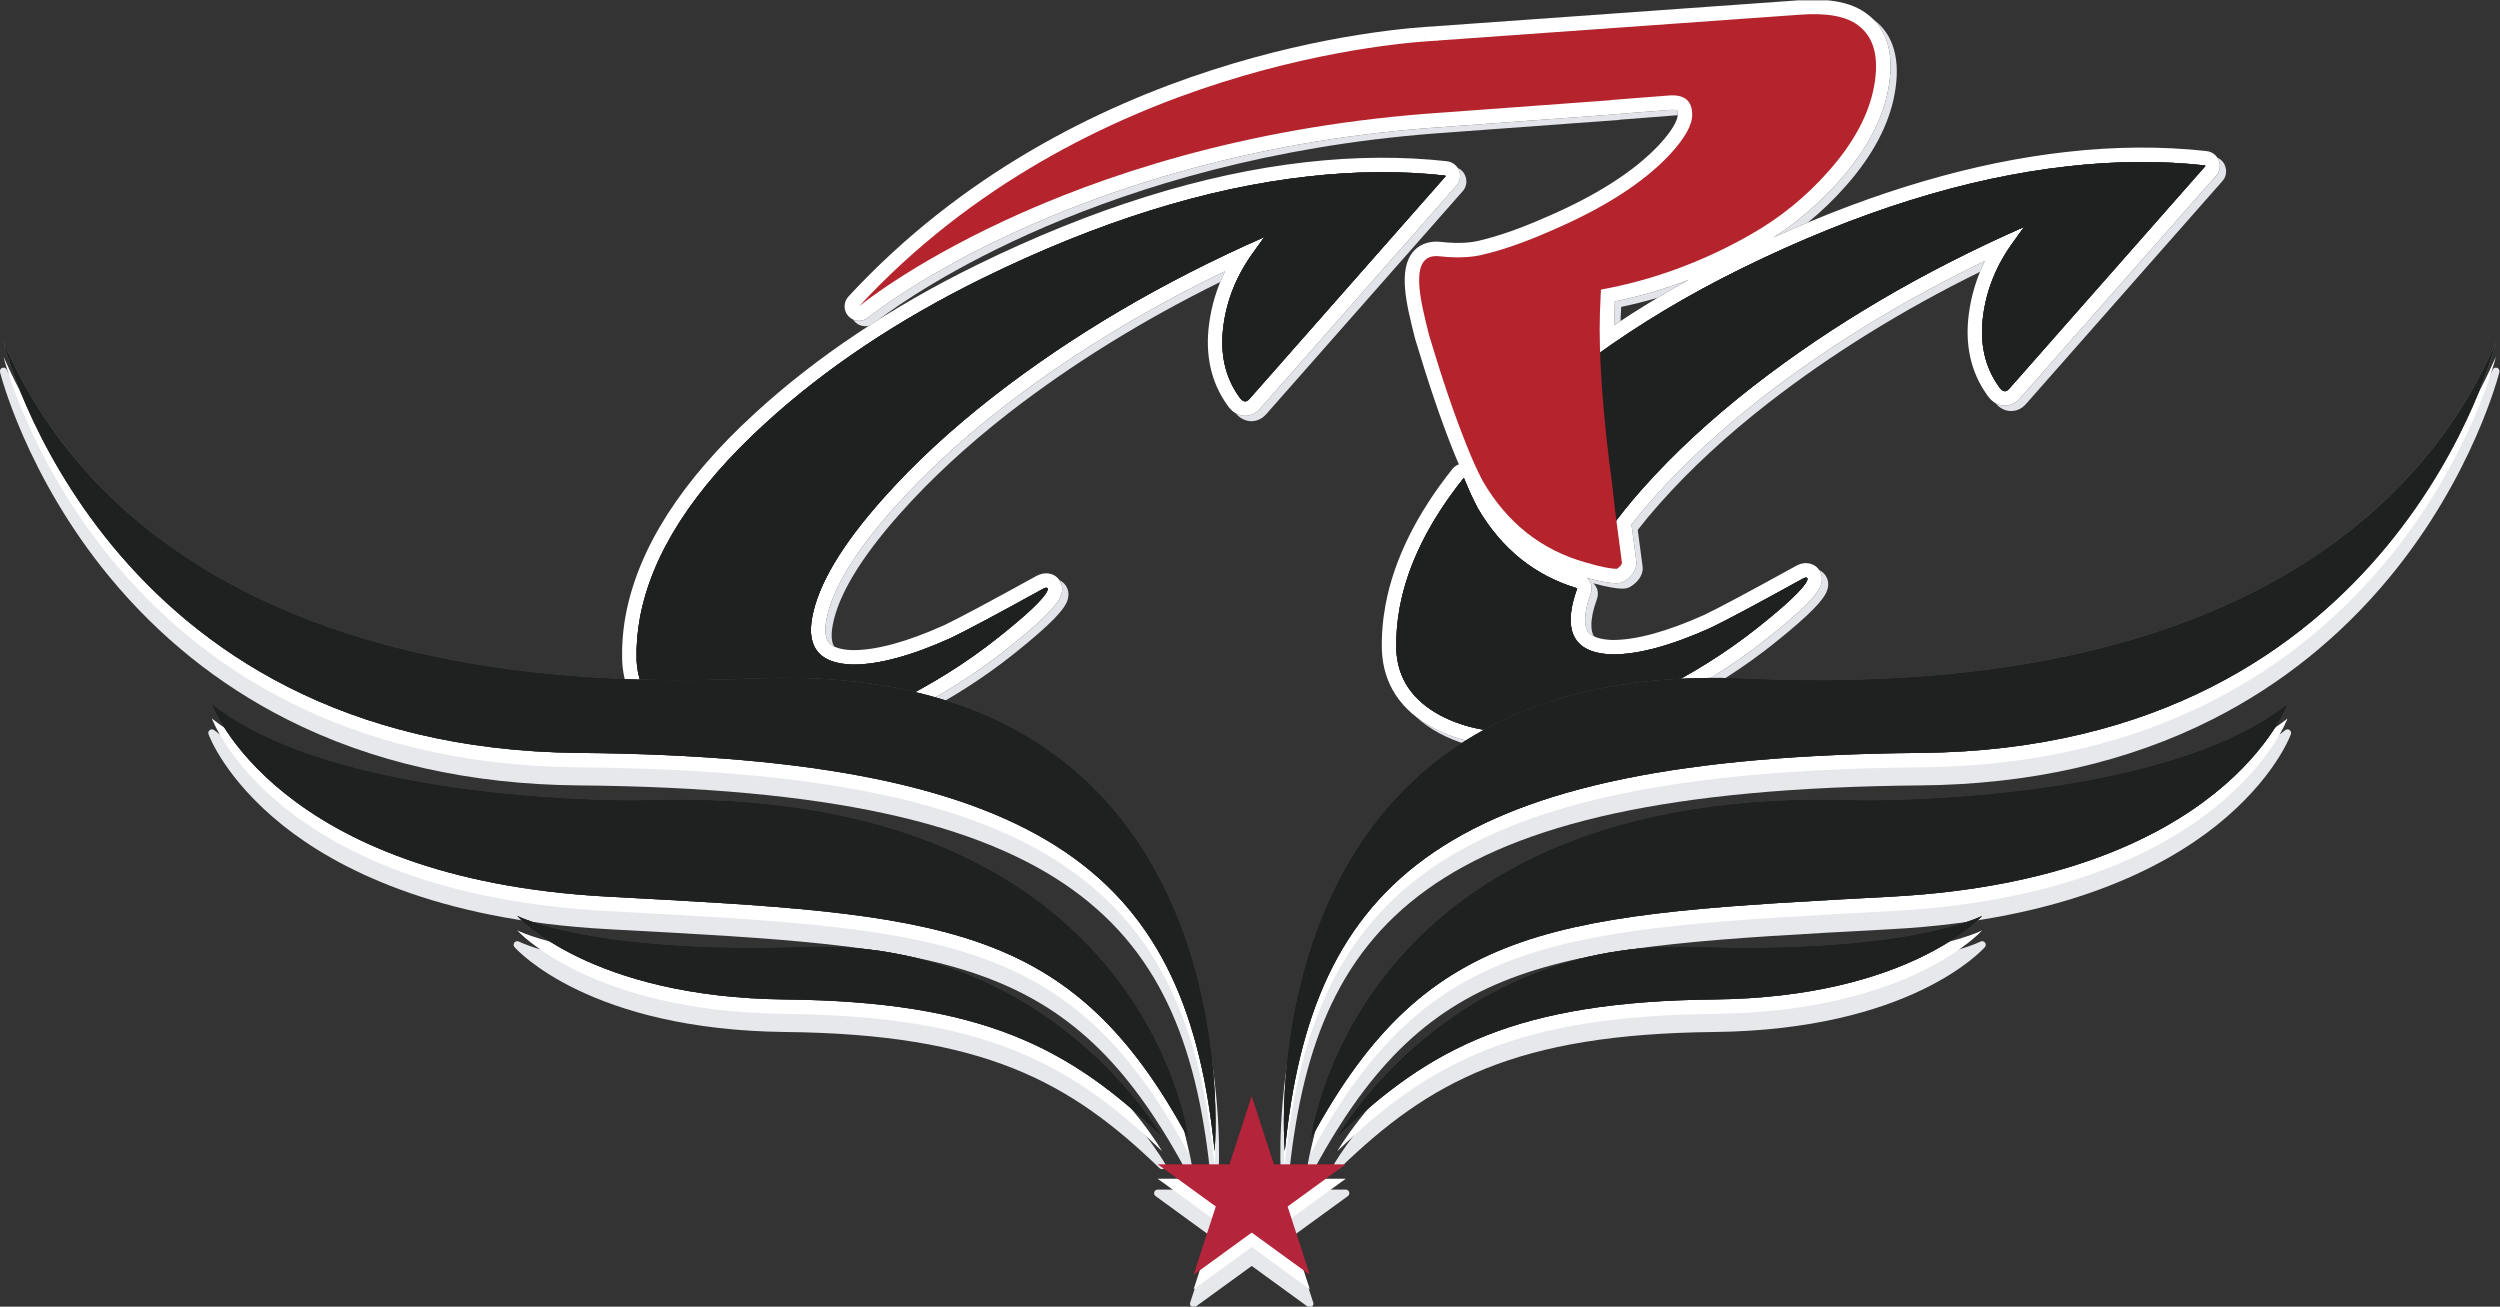 <?xml version="1.0" encoding="UTF-8" standalone="no"?>
<!-- Created with Inkscape (http://www.inkscape.org/) -->

<svg
   xmlns:dc="http://purl.org/dc/elements/1.1/"
   xmlns:cc="http://creativecommons.org/ns#"
   xmlns:rdf="http://www.w3.org/1999/02/22-rdf-syntax-ns#"
   xmlns:svg="http://www.w3.org/2000/svg"
   xmlns="http://www.w3.org/2000/svg"
   xmlns:sodipodi="http://sodipodi.sourceforge.net/DTD/sodipodi-0.dtd"
   xmlns:inkscape="http://www.inkscape.org/namespaces/inkscape"
   version="1.1"
   id="svg2"
   xml:space="preserve"
   width="461.107"
   height="241"
   viewBox="0 0 461.107 241"
   sodipodi:docname="crc-logo.svg"
   inkscape:version="0.92.5 (2060ec1f9f, 2020-04-08)"><rect x="0" y="0" width="461.107" height="241" fill="#333333" stroke="none"/><defs
     id="defs6"><clipPath
       clipPathUnits="userSpaceOnUse"
       id="clipPath24"><path
         d="m 1992.87,818.129 c -38.79,20.973 -59.04,51.121 -60.84,90.543 -0.45,19.707 1.08,39.238 4.68,58.68 11.07,59.488 40.77,119.248 88.74,179.368 6.75,-16.47 13.23,-30.51 19.26,-41.94 32.94,-56.34 78.84,-93.24 137.61,-110.882 -3.15,-8.91 -5.76,-17.546 -7.29,-25.738 -7.92,-42.57 10.62,-64.441 55.8,-65.699 35.55,-0.27 80.82,11.879 135.72,36.539 22.23,10.621 64.8,33.391 127.89,68.22 2.34,1.35 4.23,1.8 5.49,1.35 1.35,-0.54 1.35,-2.07 0.18,-4.59 -5.58,-11.25 -28.08,-32.582 -67.5,-63.902 -44.46,-35.367 -93.96,-66.328 -148.59,-92.879 -18.75,-9.199 -36.75,-17.176 -54.02,-23.949 -36.55,-6.398 -71.1,-15.426 -103.57,-27.039 -1.81,-0.18 -3.61,-0.352 -5.4,-0.492 -8.49,-0.66 -16.78,-0.989 -24.86,-0.989 -39.29,0 -73.74,7.801 -103.3,23.399 m 231.21,279.001 c -11.7,87.3 -17.64,159.75 -17.64,217.53 61.29,44.64 129.33,85.41 204.39,122.31 159.48,78.21 309.69,125.19 450.54,140.85 65.79,7.47 128.88,7.92 189.27,1.26 l 0.9,-0.81 -271.8,-308.52 c -4.5,-5.13 -9.18,-3.96 -14.04,3.42 -19.44,27.27 -26.73,59.85 -21.69,98.01 4.86,36.81 18.9,71.1 42.39,102.87 1.89,2.52 6.57,9.18 14.22,19.89 -140.13,-61.65 -265.05,-135.09 -374.58,-220.14 -58.86,-45.81 -109.98,-93.15 -153.36,-141.93 -17.82,-20.07 -33.03,-39.15 -46.08,-57.42 -0.99,8.55 -1.8,16.11 -2.52,22.68"
         id="path22"
         inkscape:connector-curvature="0" /></clipPath><linearGradient
       x1="0"
       y1="0"
       x2="0.697"
       y2="0"
       gradientUnits="userSpaceOnUse"
       gradientTransform="matrix(-9.05e-5,2069.43,1159.96,5.07e-5,1911.58,-81.32)"
       id="linearGradient34"><stop
         style="stop-opacity:1;stop-color:#656d71"
         offset="0"
         id="stop28" /><stop
         style="stop-opacity:1;stop-color:#1f2220"
         offset="0.695"
         id="stop30" /><stop
         style="stop-opacity:1;stop-color:#1f2220"
         offset="1"
         id="stop32" /></linearGradient><linearGradient
       x1="0.697"
       y1="0"
       x2="1"
       y2="0"
       gradientUnits="userSpaceOnUse"
       gradientTransform="matrix(-9.05e-5,2069.43,1159.96,5.07e-5,1911.58,-81.32)"
       id="linearGradient42"><stop
         style="stop-opacity:1;stop-color:#1f2120"
         offset="0"
         id="stop38" /><stop
         style="stop-opacity:1;stop-color:#1f2120"
         offset="1"
         id="stop40" /></linearGradient><clipPath
       clipPathUnits="userSpaceOnUse"
       id="clipPath52"><path
         d="m 1040.94,833.969 c -46.53,-2.035 -91.776,-2.66 -135.62,-1.887 -15.273,17.305 -23.433,38.125 -24.492,62.457 -0.539,19.801 1.082,39.332 4.684,58.77 16.558,88.741 74.16,178.201 172.978,268.471 83.61,76.5 183.96,143.55 301.14,201.15 159.48,78.21 309.69,125.19 450.54,140.85 65.79,7.47 128.88,7.92 189.27,1.26 l 0.9,-0.81 -271.8,-308.52 c -4.5,-5.13 -9.18,-3.96 -14.13,3.42 -19.44,27.27 -26.64,59.85 -21.6,97.92 4.77,36.9 18.9,71.19 42.3,102.96 1.89,2.52 6.66,9.18 14.22,19.89 -140.13,-61.65 -264.96,-135.09 -374.49,-220.14 -58.86,-45.81 -109.98,-93.15 -153.36,-142.02 -56.61,-63.54 -89.19,-118.17 -97.65,-163.709 -8.01,-42.48 10.62,-64.351 55.8,-65.609 35.55,-0.274 80.82,11.879 135.63,36.539 22.23,10.711 64.89,33.391 127.98,68.219 2.34,1.351 4.14,1.8 5.49,1.351 1.35,-0.543 1.35,-2.07 0.18,-4.5 -5.58,-11.34 -28.17,-32.672 -67.59,-63.992 -44.37,-35.367 -93.96,-66.328 -148.59,-92.879 -5.57,-2.746 -11.07,-5.375 -16.51,-7.902 -54.16,8.531 -112.6,11.453 -175.28,8.711"
         id="path50"
         inkscape:connector-curvature="0" /></clipPath><linearGradient
       x1="0"
       y1="0"
       x2="0.697"
       y2="0"
       gradientUnits="userSpaceOnUse"
       gradientTransform="matrix(-9e-5,2058.36,1160.05,5.07e-5,860.29,-76.79)"
       id="linearGradient62"><stop
         style="stop-opacity:1;stop-color:#656d71"
         offset="0"
         id="stop56" /><stop
         style="stop-opacity:1;stop-color:#1f2220"
         offset="0.695"
         id="stop58" /><stop
         style="stop-opacity:1;stop-color:#1f2220"
         offset="1"
         id="stop60" /></linearGradient><linearGradient
       x1="0.697"
       y1="0"
       x2="1"
       y2="0"
       gradientUnits="userSpaceOnUse"
       gradientTransform="matrix(-9e-5,2058.36,1160.05,5.07e-5,860.29,-76.79)"
       id="linearGradient70"><stop
         style="stop-opacity:1;stop-color:#1f2120"
         offset="0"
         id="stop66" /><stop
         style="stop-opacity:1;stop-color:#1f2120"
         offset="1"
         id="stop68" /></linearGradient><clipPath
       clipPathUnits="userSpaceOnUse"
       id="clipPath88"><path
         d="m 2230,823.25 c -38.11,-14.941 -72.61,-23.969 -103.57,-27.039 32.47,11.613 67.02,20.641 103.57,27.039"
         id="path86"
         inkscape:connector-curvature="0" /></clipPath><linearGradient
       x1="0"
       y1="0"
       x2="0.697"
       y2="0"
       gradientUnits="userSpaceOnUse"
       gradientTransform="matrix(-9.05e-5,2069.43,143.567,6.3e-6,2106.43,-81.32)"
       id="linearGradient98"><stop
         style="stop-opacity:1;stop-color:#9ea4ab"
         offset="0"
         id="stop92" /><stop
         style="stop-opacity:1;stop-color:#7f868c"
         offset="0.695"
         id="stop94" /><stop
         style="stop-opacity:1;stop-color:#7f868c"
         offset="1"
         id="stop96" /></linearGradient><linearGradient
       x1="0.697"
       y1="0"
       x2="1"
       y2="0"
       gradientUnits="userSpaceOnUse"
       gradientTransform="matrix(-9.05e-5,2069.43,143.567,6.3e-6,2106.43,-81.32)"
       id="linearGradient106"><stop
         style="stop-opacity:1;stop-color:#7f868c"
         offset="0"
         id="stop102" /><stop
         style="stop-opacity:1;stop-color:#7f868c"
         offset="1"
         id="stop104" /></linearGradient><clipPath
       clipPathUnits="userSpaceOnUse"
       id="clipPath124"><path
         d="m 941.672,804.09 c -14.824,7.996 -26.938,17.328 -36.352,27.992 43.844,-0.773 89.09,-0.148 135.62,1.887 62.68,2.742 121.12,-0.18 175.28,-8.711 -55.56,-25.817 -104.34,-40.297 -146.39,-43.578 -8.41,-0.641 -16.62,-0.961 -24.63,-0.961 -39.39,0 -73.915,7.742 -103.528,23.371"
         id="path122"
         inkscape:connector-curvature="0" /></clipPath><linearGradient
       x1="0"
       y1="0"
       x2="0.697"
       y2="0"
       gradientUnits="userSpaceOnUse"
       gradientTransform="matrix(-9e-5,2058.36,350.899,1.53e-5,885.321,-76.79)"
       id="linearGradient134"><stop
         style="stop-opacity:1;stop-color:#9ea4ab"
         offset="0"
         id="stop128" /><stop
         style="stop-opacity:1;stop-color:#7f868c"
         offset="0.695"
         id="stop130" /><stop
         style="stop-opacity:1;stop-color:#7f868c"
         offset="1"
         id="stop132" /></linearGradient><linearGradient
       x1="0.697"
       y1="0"
       x2="1"
       y2="0"
       gradientUnits="userSpaceOnUse"
       gradientTransform="matrix(-9e-5,2058.36,350.899,1.53e-5,885.321,-76.79)"
       id="linearGradient142"><stop
         style="stop-opacity:1;stop-color:#7f868c"
         offset="0"
         id="stop138" /><stop
         style="stop-opacity:1;stop-color:#7f868c"
         offset="1"
         id="stop140" /></linearGradient><clipPath
       clipPathUnits="userSpaceOnUse"
       id="clipPath168"><path
         d="m 1777.72,215.211 c 0,0 -59.57,684.242 639.46,653.742 806.96,-35.215 990.62,363.987 1036.29,465.337 0,0 -137.03,-562.411 -796.48,-568.11 -659.46,-5.711 -842.16,-176.989 -879.27,-550.969"
         id="path166"
         inkscape:connector-curvature="0" /></clipPath><linearGradient
       x1="0"
       y1="0"
       x2="0.697"
       y2="0"
       gradientUnits="userSpaceOnUse"
       gradientTransform="matrix(-9.999,-1200.04,-1784.86,14.872,3483.21,1364.17)"
       id="linearGradient178"><stop
         style="stop-opacity:1;stop-color:#656d71"
         offset="0"
         id="stop172" /><stop
         style="stop-opacity:1;stop-color:#1f2220"
         offset="0.695"
         id="stop174" /><stop
         style="stop-opacity:1;stop-color:#1f2220"
         offset="1"
         id="stop176" /></linearGradient><linearGradient
       x1="0.697"
       y1="0"
       x2="1"
       y2="0"
       gradientUnits="userSpaceOnUse"
       gradientTransform="matrix(-9.999,-1200.04,-1784.86,14.872,3483.21,1364.17)"
       id="linearGradient186"><stop
         style="stop-opacity:1;stop-color:#1f2120"
         offset="0"
         id="stop182" /><stop
         style="stop-opacity:1;stop-color:#1f2120"
         offset="1"
         id="stop184" /></linearGradient><clipPath
       clipPathUnits="userSpaceOnUse"
       id="clipPath196"><path
         d="m 1813.88,232.332 c 0,0 59,494.828 763.18,468.188 0,0 412.98,-5.711 588.07,133.218 0,0 -87.55,-241.699 -548.11,-266.449 -460.56,-24.738 -639.47,-32.34 -803.14,-334.957"
         id="path194"
         inkscape:connector-curvature="0" /></clipPath><linearGradient
       x1="0"
       y1="0"
       x2="0.697"
       y2="0"
       gradientUnits="userSpaceOnUse"
       gradientTransform="matrix(-9.999,-1200.01,-1396.5,11.636,3194.75,1366.57)"
       id="linearGradient206"><stop
         style="stop-opacity:1;stop-color:#656d71"
         offset="0"
         id="stop200" /><stop
         style="stop-opacity:1;stop-color:#1f2220"
         offset="0.695"
         id="stop202" /><stop
         style="stop-opacity:1;stop-color:#1f2220"
         offset="1"
         id="stop204" /></linearGradient><linearGradient
       x1="0.697"
       y1="0"
       x2="1"
       y2="0"
       gradientUnits="userSpaceOnUse"
       gradientTransform="matrix(-9.999,-1200.01,-1396.5,11.636,3194.75,1366.57)"
       id="linearGradient214"><stop
         style="stop-opacity:1;stop-color:#1f2120"
         offset="0"
         id="stop210" /><stop
         style="stop-opacity:1;stop-color:#1f2120"
         offset="1"
         id="stop212" /></linearGradient><clipPath
       clipPathUnits="userSpaceOnUse"
       id="clipPath224"><path
         d="m 1850.51,235.199 c 0,0 155.59,274.051 493.88,262.633 296.89,-10.031 398.24,42.816 398.24,42.816 0,0 -99.92,-112.769 -371.12,-115.617 -271.2,-2.851 -392.53,-65.66 -521,-189.832"
         id="path222"
         inkscape:connector-curvature="0" /></clipPath><linearGradient
       x1="0"
       y1="0"
       x2="0.697"
       y2="0"
       gradientUnits="userSpaceOnUse"
       gradientTransform="matrix(-9.999,-1200.01,-934.933,7.79,2772.25,1370.1)"
       id="linearGradient234"><stop
         style="stop-opacity:1;stop-color:#656d71"
         offset="0"
         id="stop228" /><stop
         style="stop-opacity:1;stop-color:#1f2220"
         offset="0.695"
         id="stop230" /><stop
         style="stop-opacity:1;stop-color:#1f2220"
         offset="1"
         id="stop232" /></linearGradient><linearGradient
       x1="0.697"
       y1="0"
       x2="1"
       y2="0"
       gradientUnits="userSpaceOnUse"
       gradientTransform="matrix(-9.999,-1200.01,-934.933,7.79,2772.25,1370.1)"
       id="linearGradient242"><stop
         style="stop-opacity:1;stop-color:#1f2120"
         offset="0"
         id="stop238" /><stop
         style="stop-opacity:1;stop-color:#1f2120"
         offset="1"
         id="stop240" /></linearGradient><clipPath
       clipPathUnits="userSpaceOnUse"
       id="clipPath252"><path
         d="m 1680.61,215.211 c 0,0 59.57,684.242 -639.46,653.742 C 234.195,833.738 50.531,1232.94 4.859,1334.29 c 0,0 137.032,-562.411 796.485,-568.11 C 1460.8,760.469 1643.5,589.191 1680.61,215.211"
         id="path250"
         inkscape:connector-curvature="0" /></clipPath><linearGradient
       x1="0"
       y1="0"
       x2="0.697"
       y2="0"
       gradientUnits="userSpaceOnUse"
       gradientTransform="matrix(-9.999,-1199.96,-1784.86,14.872,1770.04,1378.48)"
       id="linearGradient262"><stop
         style="stop-opacity:1;stop-color:#656d71"
         offset="0"
         id="stop256" /><stop
         style="stop-opacity:1;stop-color:#1f2220"
         offset="0.695"
         id="stop258" /><stop
         style="stop-opacity:1;stop-color:#1f2220"
         offset="1"
         id="stop260" /></linearGradient><linearGradient
       x1="0.697"
       y1="0"
       x2="1"
       y2="0"
       gradientUnits="userSpaceOnUse"
       gradientTransform="matrix(-9.999,-1199.96,-1784.86,14.872,1770.04,1378.48)"
       id="linearGradient270"><stop
         style="stop-opacity:1;stop-color:#1f2120"
         offset="0"
         id="stop266" /><stop
         style="stop-opacity:1;stop-color:#1f2120"
         offset="1"
         id="stop268" /></linearGradient><clipPath
       clipPathUnits="userSpaceOnUse"
       id="clipPath280"><path
         d="m 1644.45,232.332 c 0,0 -59,494.828 -763.177,468.188 0,0 -412.988,-5.711 -588.074,133.218 0,0 87.547,-241.699 548.114,-266.449 460.557,-24.738 639.467,-32.34 803.137,-334.957"
         id="path278"
         inkscape:connector-curvature="0" /></clipPath><linearGradient
       x1="0"
       y1="0"
       x2="0.697"
       y2="0"
       gradientUnits="userSpaceOnUse"
       gradientTransform="matrix(-9.999,-1199.98,-1396.5,11.636,1674.17,1379.27)"
       id="linearGradient290"><stop
         style="stop-opacity:1;stop-color:#656d71"
         offset="0"
         id="stop284" /><stop
         style="stop-opacity:1;stop-color:#1f2220"
         offset="0.695"
         id="stop286" /><stop
         style="stop-opacity:1;stop-color:#1f2220"
         offset="1"
         id="stop288" /></linearGradient><linearGradient
       x1="0.697"
       y1="0"
       x2="1"
       y2="0"
       gradientUnits="userSpaceOnUse"
       gradientTransform="matrix(-9.999,-1199.98,-1396.5,11.636,1674.17,1379.27)"
       id="linearGradient298"><stop
         style="stop-opacity:1;stop-color:#1f2120"
         offset="0"
         id="stop294" /><stop
         style="stop-opacity:1;stop-color:#1f2120"
         offset="1"
         id="stop296" /></linearGradient><clipPath
       clipPathUnits="userSpaceOnUse"
       id="clipPath308"><path
         d="m 1607.82,235.199 c 0,0 -155.59,274.051 -493.88,262.633 -296.893,-10.031 -398.241,42.816 -398.241,42.816 0,0 99.922,-112.769 371.121,-115.617 271.2,-2.851 392.53,-65.66 521,-189.832"
         id="path306"
         inkscape:connector-curvature="0" /></clipPath><linearGradient
       x1="0"
       y1="0"
       x2="0.697"
       y2="0"
       gradientUnits="userSpaceOnUse"
       gradientTransform="matrix(-9.999,-1200.02,-934.933,7.79,1637.52,1379.58)"
       id="linearGradient318"><stop
         style="stop-opacity:1;stop-color:#656d71"
         offset="0"
         id="stop312" /><stop
         style="stop-opacity:1;stop-color:#1f2220"
         offset="0.695"
         id="stop314" /><stop
         style="stop-opacity:1;stop-color:#1f2220"
         offset="1"
         id="stop316" /></linearGradient><linearGradient
       x1="0.697"
       y1="0"
       x2="1"
       y2="0"
       gradientUnits="userSpaceOnUse"
       gradientTransform="matrix(-9.999,-1200.02,-934.933,7.79,1637.52,1379.58)"
       id="linearGradient326"><stop
         style="stop-opacity:1;stop-color:#1f2120"
         offset="0"
         id="stop322" /><stop
         style="stop-opacity:1;stop-color:#1f2120"
         offset="1"
         id="stop324" /></linearGradient></defs><sodipodi:namedview
     pagecolor="#ffffff"
     bordercolor="#666666"
     borderopacity="1"
     objecttolerance="10"
     gridtolerance="10"
     guidetolerance="10"
     inkscape:pageopacity="0"
     inkscape:pageshadow="2"
     inkscape:window-width="1208"
     inkscape:window-height="705"
     id="namedview4"
     showgrid="false"
     inkscape:zoom="0.97925311"
     inkscape:cx="230.55333"
     inkscape:cy="120.5"
     inkscape:window-x="871"
     inkscape:window-y="507"
     inkscape:window-maximized="0"
     inkscape:current-layer="g10" /><g
     id="g10"
     inkscape:groupmode="layer"
     inkscape:label="ink_ext_XXXXXX"
     transform="matrix(1.333,0,0,-1.333,0,241)"><g
       id="g12"
       transform="scale(0.1)"><path
         d="m 1992.06,793.109 c -12.77,6.879 -23.85,14.696 -33.21,23.422 7.34,-5.804 15.53,-11.152 24.57,-16.043 27.34,-14.367 58.44,-22.726 92.95,-25.039 -3.73,-1.758 -7.4,-3.57 -11.06,-5.418 -26.71,3.77 -51.19,11.457 -73.25,23.078 m -742.5,26.082 c 52.54,26.153 101.1,56.754 144.27,91.188 55.53,44.191 68.22,61.019 72.99,70.742 4.23,8.82 3.06,15.66 1.44,19.799 -0.6,1.5 -1.35,2.9 -2.23,4.2 5.03,-2.35 8.85,-6.456 10.87,-11.581 1.62,-4.23 2.79,-10.98 -1.35,-19.891 -4.86,-9.718 -17.55,-26.546 -73.08,-70.738 -41.07,-32.676 -86.94,-62.031 -136.53,-87.336 -5.41,1.27 -10.87,2.477 -16.38,3.617 m 1195.47,105.231 c 55.53,44.098 68.22,60.93 72.99,70.648 4.23,8.91 3.06,15.75 1.44,19.89 -0.57,1.47 -1.3,2.86 -2.15,4.14 4.9,-2.32 8.82,-6.42 10.79,-11.43 1.71,-4.23 2.88,-11.068 -1.35,-19.979 -4.86,-9.722 -17.55,-26.55 -72.99,-70.742 -38.92,-30.906 -82.08,-58.84 -128.6,-83.183 -9.06,-0.465 -18.01,-1.067 -26.86,-1.801 53.51,26.433 102.86,57.551 146.73,92.457 M 1146.78,919.02 c -6.12,7.652 -5.22,21.242 -3.33,31.41 7.83,41.672 39.06,93.51 92.97,153.99 42.39,47.79 93.06,94.68 150.75,139.59 91.17,70.83 194.67,134.1 308.07,188.82 -2.45,-4.95 -4.71,-9.95 -6.79,-15 -107.28,-52.9 -205.54,-113.69 -292.64,-181.29 -57.69,-44.91 -108.45,-91.89 -150.75,-139.5 -53.82,-60.57 -85.14,-112.411 -92.88,-154.079 -1.75,-9.332 -2.72,-21.742 1.99,-29.531 -2.95,1.441 -5.51,3.273 -7.39,5.59 m 1051.2,14.128 c -6.12,7.563 -5.13,21.243 -3.33,31.321 1.26,6.301 3.33,13.769 6.48,22.769 1.89,5.133 1.53,10.801 -0.99,15.662 -1.08,2.07 -2.52,3.87 -4.14,5.4 18.27,-5.04 31.68,-7.47 41.49,-7.38 3.96,0 7.83,1.26 11.07,3.42 8.82,6.03 13.86,12.87 15.39,20.88 0.36,2.07 0.45,4.32 0.18,6.39 -2.61,18.72 -4.86,35.55 -6.75,50.58 9.36,12.06 19.44,24.21 30.24,36.36 42.39,47.7 93.06,94.59 150.75,139.5 91.17,70.83 194.67,134.1 308.07,188.82 -2.43,-4.96 -4.68,-9.96 -6.75,-15.01 -107.43,-52.9 -205.58,-113.68 -292.59,-181.28 -57.78,-44.91 -108.45,-91.89 -150.75,-139.5 -10.8,-12.15 -20.88,-24.3 -30.24,-36.36 1.89,-15.21 4.14,-32.04 6.66,-50.49 0.36,-2.16 0.27,-4.23 -0.09,-6.39 -1.53,-8.01 -6.57,-14.85 -15.39,-20.879 -3.33,-2.25 -7.11,-3.422 -11.07,-3.512 -9.81,-0.09 -23.22,2.34 -41.58,7.471 1.71,-1.619 3.15,-3.42 4.14,-5.49 2.52,-4.86 2.88,-10.532 1.08,-15.66 -3.15,-9 -5.31,-16.469 -6.48,-22.77 -1.75,-9.316 -2.72,-21.707 2.05,-29.5 -2.98,1.453 -5.56,3.301 -7.45,5.648 m -468,292.052 c -7.79,0.53 -14.67,4.31 -20.26,11 3.58,-2.08 7.47,-3.29 11.62,-3.53 4.86,-0.36 14.13,0.54 22.32,9.99 L 2015.28,1551 c 2.43,2.7 4.05,6.12 4.68,9.72 0.89,5.05 -0.24,10.58 -2.99,14.95 2.46,-1.13 4.71,-2.74 6.59,-4.78 4.14,-4.5 6.12,-11.25 5.22,-17.28 -0.63,-3.78 -2.25,-7.29 -4.77,-10.08 L 1752.3,1235.19 c -7.42,-8.56 -15.8,-10.03 -20.86,-10.03 -0.52,0 -1.01,0.02 -1.46,0.04 m 1051.2,14.04 c -7.84,0.53 -14.65,4.35 -20.16,10.96 3.52,-2.02 7.35,-3.21 11.43,-3.49 4.86,-0.36 14.13,0.54 22.41,9.99 l 271.71,308.34 c 2.34,2.61 3.96,5.94 4.59,9.45 0.98,5.14 -0.13,10.83 -3.02,15.3 2.6,-1.16 4.94,-2.85 6.89,-5.04 4.14,-4.68 6.03,-11.7 4.77,-17.82 -0.63,-3.42 -2.25,-6.66 -4.59,-9.36 l -271.62,-308.25 c -7.42,-8.64 -15.8,-10.12 -20.93,-10.12 -0.53,0 -1.02,0.01 -1.48,0.04 m -1598.4,123.57 c -0.88,0.92 -1.66,1.92 -2.33,2.96 6.76,-3.01 14.88,-2.12 20.96,2.89 2.61,2.16 275.4,223.29 774.9,262.08 l 253.98,18.63 c 0.9,0 1.89,0.27 2.79,0.45 l 77.58,6.03 c 7.38,0.54 9.72,-0.72 9.9,-0.9 0.18,-0.27 0.9,-1.71 0.9,-5.58 0,-0.24 -0.01,-0.53 -0.03,-0.85 -0.66,-0.03 -1.37,-0.07 -2.13,-0.14 l -77.58,-6.03 c -0.9,-0.18 -1.8,-0.36 -2.79,-0.45 l -253.89,-18.63 c -456.5,-35.36 -723.56,-223.04 -768.29,-256.87 -4.84,-3.04 -9.66,-6.11 -14.43,-9.19 -1.65,-0.43 -3.35,-0.65 -5.05,-0.64 -5.31,0 -10.6,2.11 -14.49,6.24 m 1051.02,12.87 c 0,-0.09 0.36,7.47 0.63,15.12 34.74,7.2 69.03,17.28 102.6,30.15 -14.79,-8.17 -29.3,-16.52 -43.54,-25.03 -16.65,-4.88 -33.44,-9.09 -50.33,-12.59 -0.36,-7.65 -0.72,-15.12 -0.72,-15.12 -0.05,-1.45 -0.08,-2.92 -0.11,-4.41 -2.94,-1.95 -5.88,-3.89 -8.8,-5.85 0,6.03 0.09,12.06 0.27,17.73 m 312.12,183.06 c 36.45,41.31 58.95,83.61 66.78,125.64 7.97,42.94 0.91,75.51 -20.91,97.09 28.5,-21.1 38.59,-56.34 29.55,-104.56 -7.83,-41.94 -30.33,-84.24 -66.78,-125.64 -16.24,-18.59 -34,-35.68 -53.13,-51.22 -15.76,-6.59 -31.58,-13.48 -47.49,-20.69 34.29,22.23 65.16,48.78 91.98,79.38 m -575.28,195.84 0.18,0.63 c -0.18,-1.08 -0.36,-2.16 -0.36,-3.24 0,0.9 0.09,1.71 0.18,2.61"
         style="fill:#e3e4e9;fill-opacity:1;fill-rule:nonzero;stroke:none"
         id="path14"
         inkscape:connector-curvature="0" /><path
         d="m 1983.42,800.488 c -45.27,24.481 -69.3,60.481 -71.37,107.641 -0.54,20.973 1.17,42.121 5.04,62.91 11.61,62.281 42.84,125.641 92.7,188.191 2.34,2.88 5.4,4.95 8.82,6.21 -2.61,6.03 -5.31,12.33 -7.92,18.99 -16.56,41.31 -34.2,92.97 -52.56,154.44 l -1.26,4.86 c -10.71,42.93 -22.86,91.53 -1.17,116.37 6.3,7.2 18.09,15.39 38.34,13.14 26.28,-2.97 43.29,-0.63 53.01,1.8 l 0.27,0.09 0.27,0.09 c 26.28,6.12 57.06,17.01 91.71,32.31 69.39,29.79 122.04,63.45 156.33,99.99 24.21,26.19 25.83,38.43 25.83,41.85 0,3.87 -0.72,5.31 -0.9,5.58 -0.18,0.18 -2.52,1.44 -9.9,0.9 l -77.58,-6.03 c -0.9,-0.18 -1.89,-0.45 -2.79,-0.45 l -253.98,-18.63 c -499.5,-38.79 -772.29,-259.92 -774.9,-262.08 -8.19,-6.75 -20.07,-6.03 -27.36,1.62 -7.2,7.65 -7.29,19.62 -0.09,27.36 313.65,339.3 755.37,371.25 813.78,374.04 l 1.35,0.18 499.32,35.64 h 40.91 c 22.18,-2.15 39.77,-8.2 53.23,-18.18 28.98,-21.15 39.15,-56.43 30.15,-104.94 -7.83,-42.03 -30.33,-84.33 -66.78,-125.64 -26.82,-30.6 -57.69,-57.15 -91.98,-79.38 142.02,64.35 278.1,104.22 405.18,118.35 66.96,7.65 132.12,8.01 193.77,1.26 -0.27,0.02 -0.55,0.03 -0.82,0.05 5.52,-0.29 10.56,-2.67 14.23,-6.8 4.23,-4.68 6.03,-11.61 4.86,-17.73 -0.63,-3.51 -2.25,-6.84 -4.59,-9.45 L 2794.86,1256.7 c -8.28,-9.45 -17.55,-10.35 -22.41,-9.99 -9.18,0.63 -17.1,5.85 -23.04,14.85 -22.41,31.32 -30.87,69.12 -25.2,112.14 3.33,25.47 10.8,49.86 22.23,73.17 -113.4,-54.72 -216.9,-117.99 -308.07,-188.82 -57.69,-44.91 -108.36,-91.8 -150.75,-139.5 -10.8,-12.15 -20.88,-24.3 -30.24,-36.36 1.89,-15.03 4.14,-31.86 6.75,-50.58 0.27,-2.07 0.18,-4.32 -0.18,-6.39 -1.53,-8.01 -6.57,-14.85 -15.39,-20.88 -3.24,-2.16 -7.11,-3.42 -11.07,-3.42 -9.81,-0.09 -23.22,2.34 -41.49,7.38 1.62,-1.53 3.06,-3.33 4.14,-5.4 2.52,-4.861 2.88,-10.529 0.99,-15.662 -3.15,-9 -5.22,-16.468 -6.48,-22.769 -1.8,-10.078 -2.79,-23.758 3.33,-31.321 6.66,-8.277 21.87,-10.347 33.03,-10.707 32.49,-0.179 75.33,11.52 126.81,34.559 21.69,10.441 64.44,33.211 126.99,67.77 9.27,5.4 17.19,4.41 22.59,2.34 5.58,-2.25 9.9,-6.57 12.06,-12.15 1.62,-4.14 2.79,-10.98 -1.44,-19.89 -4.77,-9.718 -17.46,-26.55 -72.99,-70.648 -43.87,-34.906 -93.22,-66.024 -146.73,-92.457 -23.5,-1.953 -46.26,-4.856 -68.3,-8.715 17.27,6.773 35.27,14.75 54.02,23.949 54.63,26.551 104.13,57.512 148.59,92.879 39.42,31.32 61.92,52.652 67.5,63.902 1.17,2.52 1.17,4.05 -0.18,4.59 -1.26,0.45 -3.15,0 -5.49,-1.35 -63.09,-34.829 -105.66,-57.599 -127.89,-68.22 -54.9,-24.66 -100.17,-36.809 -135.72,-36.539 -45.18,1.258 -63.72,23.129 -55.8,65.699 1.53,8.192 4.14,16.828 7.29,25.738 -58.77,17.642 -104.67,54.542 -137.61,110.882 -6.03,11.43 -12.51,25.47 -19.26,41.94 -47.97,-60.12 -77.67,-119.88 -88.74,-179.368 -3.6,-19.442 -5.13,-38.973 -4.68,-58.68 1.8,-39.422 22.05,-69.57 60.84,-90.543 35.64,-18.809 78.39,-26.277 128.16,-22.41 1.79,0.14 3.59,0.312 5.4,0.492 -17.28,-6.191 -33.96,-13.102 -50.06,-20.762 -34.51,2.313 -65.61,10.672 -92.95,25.039 m 877.95,777.332 c -140.85,-15.66 -291.06,-62.64 -450.54,-140.85 -75.06,-36.9 -143.1,-77.67 -204.39,-122.31 0,-57.78 5.94,-130.23 17.64,-217.53 0.72,-6.57 1.53,-14.13 2.52,-22.68 13.05,18.27 28.26,37.35 46.08,57.42 43.38,48.78 94.5,96.12 153.36,141.93 109.53,85.05 234.45,158.49 374.58,220.14 -7.65,-10.71 -12.33,-17.37 -14.22,-19.89 -23.49,-31.77 -37.53,-66.06 -42.39,-102.87 -5.04,-38.16 2.25,-70.74 21.69,-98.01 4.86,-7.38 9.54,-8.55 14.04,-3.42 l 271.8,308.52 -0.9,0.81 c -28.37,3.13 -57.33,4.69 -86.89,4.69 -33.37,0 -67.49,-1.99 -102.38,-5.95 m -627.84,-219.87 c 32.76,21.96 67.32,43.02 103.5,63 -33.57,-12.87 -67.86,-22.95 -102.6,-30.15 -0.27,-7.65 -0.63,-15.21 -0.63,-15.12 -0.18,-5.67 -0.27,-11.7 -0.27,-17.73 m 818.49,241.07 c -0.13,0 -0.25,0 -0.38,0.01 0.13,-0.01 0.25,-0.01 0.38,-0.01 m -1081.38,155.56 c -0.09,-0.9 -0.18,-1.71 -0.18,-2.61 0,1.08 0.18,2.16 0.36,3.24 l -0.18,-0.63 M 1216.22,825.258 c 5.44,2.527 10.94,5.156 16.51,7.902 54.63,26.551 104.22,57.512 148.59,92.879 39.42,31.32 62.01,52.652 67.59,63.992 1.17,2.43 1.17,3.957 -0.18,4.5 -1.35,0.449 -3.15,0 -5.49,-1.351 -63.09,-34.828 -105.75,-57.508 -127.98,-68.219 -54.81,-24.66 -100.08,-36.813 -135.63,-36.539 -45.18,1.258 -63.81,23.129 -55.8,65.609 8.46,45.539 41.04,100.169 97.65,163.709 43.38,48.87 94.5,96.21 153.36,142.02 109.53,85.05 234.36,158.49 374.49,220.14 -7.56,-10.71 -12.33,-17.37 -14.22,-19.89 -23.4,-31.77 -37.53,-66.06 -42.3,-102.96 -5.04,-38.07 2.16,-70.65 21.6,-97.92 4.95,-7.38 9.63,-8.55 14.13,-3.42 l 271.8,308.52 -0.9,0.81 c -60.39,6.66 -123.48,6.21 -189.27,-1.26 -140.85,-15.66 -291.06,-62.64 -450.54,-140.85 -117.18,-57.6 -217.53,-124.65 -301.14,-201.15 -98.818,-90.27 -156.42,-179.73 -172.978,-268.471 -3.602,-19.438 -5.223,-38.969 -4.684,-58.77 1.059,-24.332 9.219,-45.152 24.492,-62.457 -8.59,0.152 -17.136,0.356 -25.625,0.617 -11.511,17.746 -17.828,38.231 -18.843,61.391 -0.543,20.969 1.078,42.211 4.949,62.91 17.371,92.7 77.578,186.75 179.189,279.54 84.6,77.49 187.47,146.25 305.82,204.39 160.83,78.84 314.64,126.9 457.11,142.74 67.05,7.56 132.21,8.01 193.68,1.26 -0.24,0.02 -0.49,0.03 -0.73,0.04 5.4,-0.3 10.48,-2.66 14.14,-6.7 4.14,-4.59 6.03,-11.43 4.95,-17.55 -0.63,-3.6 -2.25,-7.02 -4.68,-9.72 l -271.62,-308.34 c -8.19,-9.45 -17.46,-10.35 -22.32,-9.99 -9.18,0.54 -17.1,5.76 -23.22,14.85 -22.32,31.32 -30.87,69.12 -25.11,112.14 3.24,25.38 10.71,49.86 22.23,73.17 -113.4,-54.72 -216.9,-117.99 -308.07,-188.82 -57.69,-44.91 -108.36,-91.8 -150.75,-139.59 -53.91,-60.48 -85.14,-112.318 -92.97,-153.99 -1.89,-10.168 -2.79,-23.758 3.33,-31.41 6.66,-8.192 21.78,-10.348 32.94,-10.622 32.58,-0.269 75.42,11.43 126.9,34.563 21.96,10.527 64.62,33.391 126.63,67.589 9.63,5.49 17.46,4.5 22.95,2.52 5.58,-2.25 9.81,-6.57 12.06,-12.15 1.62,-4.139 2.79,-10.979 -1.44,-19.799 -4.77,-9.723 -17.46,-26.551 -72.99,-70.742 -43.17,-34.434 -91.73,-65.035 -144.27,-91.188 -10.91,2.27 -22.05,4.289 -33.34,6.067 m 784.49,759.722 c -0.08,0 -0.16,0 -0.25,0 0.09,0 0.17,0 0.25,0"
         style="fill:#ffffff;fill-opacity:1;fill-rule:nonzero;stroke:none"
         id="path16"
         inkscape:connector-curvature="0" /><g
         id="g18"><g
           id="g20"
           clip-path="url(#clipPath24)"><path
             d="m 1992.87,818.129 c -38.79,20.973 -59.04,51.121 -60.84,90.543 -0.45,19.707 1.08,39.238 4.68,58.68 11.07,59.488 40.77,119.248 88.74,179.368 6.75,-16.47 13.23,-30.51 19.26,-41.94 32.94,-56.34 78.84,-93.24 137.61,-110.882 -3.15,-8.91 -5.76,-17.546 -7.29,-25.738 -7.92,-42.57 10.62,-64.441 55.8,-65.699 35.55,-0.27 80.82,11.879 135.72,36.539 22.23,10.621 64.8,33.391 127.89,68.22 2.34,1.35 4.23,1.8 5.49,1.35 1.35,-0.54 1.35,-2.07 0.18,-4.59 -5.58,-11.25 -28.08,-32.582 -67.5,-63.902 -44.46,-35.367 -93.96,-66.328 -148.59,-92.879 -18.75,-9.199 -36.75,-17.176 -54.02,-23.949 -36.55,-6.398 -71.1,-15.426 -103.57,-27.039 -1.81,-0.18 -3.61,-0.352 -5.4,-0.492 -8.49,-0.66 -16.78,-0.989 -24.86,-0.989 -39.29,0 -73.74,7.801 -103.3,23.399 m 231.21,279.001 c -11.7,87.3 -17.64,159.75 -17.64,217.53 61.29,44.64 129.33,85.41 204.39,122.31 159.48,78.21 309.69,125.19 450.54,140.85 65.79,7.47 128.88,7.92 189.27,1.26 l 0.9,-0.81 -271.8,-308.52 c -4.5,-5.13 -9.18,-3.96 -14.04,3.42 -19.44,27.27 -26.73,59.85 -21.69,98.01 4.86,36.81 18.9,71.1 42.39,102.87 1.89,2.52 6.57,9.18 14.22,19.89 -140.13,-61.65 -265.05,-135.09 -374.58,-220.14 -58.86,-45.81 -109.98,-93.15 -153.36,-141.93 -17.82,-20.07 -33.03,-39.15 -46.08,-57.42 -0.99,8.55 -1.8,16.11 -2.52,22.68"
             style="fill:#656d71;fill-opacity:1;fill-rule:nonzero;stroke:none"
             id="path26"
             inkscape:connector-curvature="0" /><path
             d="m 1992.87,818.129 c -38.79,20.973 -59.04,51.121 -60.84,90.543 -0.45,19.707 1.08,39.238 4.68,58.68 11.07,59.488 40.77,119.248 88.74,179.368 6.75,-16.47 13.23,-30.51 19.26,-41.94 32.94,-56.34 78.84,-93.24 137.61,-110.882 -3.15,-8.91 -5.76,-17.546 -7.29,-25.738 -7.92,-42.57 10.62,-64.441 55.8,-65.699 35.55,-0.27 80.82,11.879 135.72,36.539 22.23,10.621 64.8,33.391 127.89,68.22 2.34,1.35 4.23,1.8 5.49,1.35 1.35,-0.54 1.35,-2.07 0.18,-4.59 -5.58,-11.25 -28.08,-32.582 -67.5,-63.902 -44.46,-35.367 -93.96,-66.328 -148.59,-92.879 -18.75,-9.199 -36.75,-17.176 -54.02,-23.949 -36.55,-6.398 -71.1,-15.426 -103.57,-27.039 -1.81,-0.18 -3.61,-0.352 -5.4,-0.492 -8.49,-0.66 -16.78,-0.989 -24.86,-0.989 -39.29,0 -73.74,7.801 -103.3,23.399 m 231.21,279.001 c -11.7,87.3 -17.64,159.75 -17.64,217.53 61.29,44.64 129.33,85.41 204.39,122.31 159.48,78.21 309.69,125.19 450.54,140.85 65.79,7.47 128.88,7.92 189.27,1.26 l 0.9,-0.81 -271.8,-308.52 c -4.5,-5.13 -9.18,-3.96 -14.04,3.42 -19.44,27.27 -26.73,59.85 -21.69,98.01 4.86,36.81 18.9,71.1 42.39,102.87 1.89,2.52 6.57,9.18 14.22,19.89 -140.13,-61.65 -265.05,-135.09 -374.58,-220.14 -58.86,-45.81 -109.98,-93.15 -153.36,-141.93 -17.82,-20.07 -33.03,-39.15 -46.08,-57.42 -0.99,8.55 -1.8,16.11 -2.52,22.68"
             style="fill:url(#linearGradient34);fill-opacity:1;fill-rule:nonzero;stroke:none"
             id="path36"
             inkscape:connector-curvature="0" /><path
             d="m 1992.87,818.129 c -38.79,20.973 -59.04,51.121 -60.84,90.543 -0.45,19.707 1.08,39.238 4.68,58.68 11.07,59.488 40.77,119.248 88.74,179.368 6.75,-16.47 13.23,-30.51 19.26,-41.94 32.94,-56.34 78.84,-93.24 137.61,-110.882 -3.15,-8.91 -5.76,-17.546 -7.29,-25.738 -7.92,-42.57 10.62,-64.441 55.8,-65.699 35.55,-0.27 80.82,11.879 135.72,36.539 22.23,10.621 64.8,33.391 127.89,68.22 2.34,1.35 4.23,1.8 5.49,1.35 1.35,-0.54 1.35,-2.07 0.18,-4.59 -5.58,-11.25 -28.08,-32.582 -67.5,-63.902 -44.46,-35.367 -93.96,-66.328 -148.59,-92.879 -18.75,-9.199 -36.75,-17.176 -54.02,-23.949 -36.55,-6.398 -71.1,-15.426 -103.57,-27.039 -1.81,-0.18 -3.61,-0.352 -5.4,-0.492 -8.49,-0.66 -16.78,-0.989 -24.86,-0.989 -39.29,0 -73.74,7.801 -103.3,23.399 m 231.21,279.001 c -11.7,87.3 -17.64,159.75 -17.64,217.53 61.29,44.64 129.33,85.41 204.39,122.31 159.48,78.21 309.69,125.19 450.54,140.85 65.79,7.47 128.88,7.92 189.27,1.26 l 0.9,-0.81 -271.8,-308.52 c -4.5,-5.13 -9.18,-3.96 -14.04,3.42 -19.44,27.27 -26.73,59.85 -21.69,98.01 4.86,36.81 18.9,71.1 42.39,102.87 1.89,2.52 6.57,9.18 14.22,19.89 -140.13,-61.65 -265.05,-135.09 -374.58,-220.14 -58.86,-45.81 -109.98,-93.15 -153.36,-141.93 -17.82,-20.07 -33.03,-39.15 -46.08,-57.42 -0.99,8.55 -1.8,16.11 -2.52,22.68"
             style="fill:url(#linearGradient42);fill-opacity:1;fill-rule:nonzero;stroke:none"
             id="path44"
             inkscape:connector-curvature="0" /></g></g><g
         id="g46"><g
           id="g48"
           clip-path="url(#clipPath52)"><path
             d="m 1040.94,833.969 c -46.53,-2.035 -91.776,-2.66 -135.62,-1.887 -15.273,17.305 -23.433,38.125 -24.492,62.457 -0.539,19.801 1.082,39.332 4.684,58.77 16.558,88.741 74.16,178.201 172.978,268.471 83.61,76.5 183.96,143.55 301.14,201.15 159.48,78.21 309.69,125.19 450.54,140.85 65.79,7.47 128.88,7.92 189.27,1.26 l 0.9,-0.81 -271.8,-308.52 c -4.5,-5.13 -9.18,-3.96 -14.13,3.42 -19.44,27.27 -26.64,59.85 -21.6,97.92 4.77,36.9 18.9,71.19 42.3,102.96 1.89,2.52 6.66,9.18 14.22,19.89 -140.13,-61.65 -264.96,-135.09 -374.49,-220.14 -58.86,-45.81 -109.98,-93.15 -153.36,-142.02 -56.61,-63.54 -89.19,-118.17 -97.65,-163.709 -8.01,-42.48 10.62,-64.351 55.8,-65.609 35.55,-0.274 80.82,11.879 135.63,36.539 22.23,10.711 64.89,33.391 127.98,68.219 2.34,1.351 4.14,1.8 5.49,1.351 1.35,-0.543 1.35,-2.07 0.18,-4.5 -5.58,-11.34 -28.17,-32.672 -67.59,-63.992 -44.37,-35.367 -93.96,-66.328 -148.59,-92.879 -5.57,-2.746 -11.07,-5.375 -16.51,-7.902 -54.16,8.531 -112.6,11.453 -175.28,8.711"
             style="fill:#656d71;fill-opacity:1;fill-rule:nonzero;stroke:none"
             id="path54"
             inkscape:connector-curvature="0" /><path
             d="m 1040.94,833.969 c -46.53,-2.035 -91.776,-2.66 -135.62,-1.887 -15.273,17.305 -23.433,38.125 -24.492,62.457 -0.539,19.801 1.082,39.332 4.684,58.77 16.558,88.741 74.16,178.201 172.978,268.471 83.61,76.5 183.96,143.55 301.14,201.15 159.48,78.21 309.69,125.19 450.54,140.85 65.79,7.47 128.88,7.92 189.27,1.26 l 0.9,-0.81 -271.8,-308.52 c -4.5,-5.13 -9.18,-3.96 -14.13,3.42 -19.44,27.27 -26.64,59.85 -21.6,97.92 4.77,36.9 18.9,71.19 42.3,102.96 1.89,2.52 6.66,9.18 14.22,19.89 -140.13,-61.65 -264.96,-135.09 -374.49,-220.14 -58.86,-45.81 -109.98,-93.15 -153.36,-142.02 -56.61,-63.54 -89.19,-118.17 -97.65,-163.709 -8.01,-42.48 10.62,-64.351 55.8,-65.609 35.55,-0.274 80.82,11.879 135.63,36.539 22.23,10.711 64.89,33.391 127.98,68.219 2.34,1.351 4.14,1.8 5.49,1.351 1.35,-0.543 1.35,-2.07 0.18,-4.5 -5.58,-11.34 -28.17,-32.672 -67.59,-63.992 -44.37,-35.367 -93.96,-66.328 -148.59,-92.879 -5.57,-2.746 -11.07,-5.375 -16.51,-7.902 -54.16,8.531 -112.6,11.453 -175.28,8.711"
             style="fill:url(#linearGradient62);fill-opacity:1;fill-rule:nonzero;stroke:none"
             id="path64"
             inkscape:connector-curvature="0" /><path
             d="m 1040.94,833.969 c -46.53,-2.035 -91.776,-2.66 -135.62,-1.887 -15.273,17.305 -23.433,38.125 -24.492,62.457 -0.539,19.801 1.082,39.332 4.684,58.77 16.558,88.741 74.16,178.201 172.978,268.471 83.61,76.5 183.96,143.55 301.14,201.15 159.48,78.21 309.69,125.19 450.54,140.85 65.79,7.47 128.88,7.92 189.27,1.26 l 0.9,-0.81 -271.8,-308.52 c -4.5,-5.13 -9.18,-3.96 -14.13,3.42 -19.44,27.27 -26.64,59.85 -21.6,97.92 4.77,36.9 18.9,71.19 42.3,102.96 1.89,2.52 6.66,9.18 14.22,19.89 -140.13,-61.65 -264.96,-135.09 -374.49,-220.14 -58.86,-45.81 -109.98,-93.15 -153.36,-142.02 -56.61,-63.54 -89.19,-118.17 -97.65,-163.709 -8.01,-42.48 10.62,-64.351 55.8,-65.609 35.55,-0.274 80.82,11.879 135.63,36.539 22.23,10.711 64.89,33.391 127.98,68.219 2.34,1.351 4.14,1.8 5.49,1.351 1.35,-0.543 1.35,-2.07 0.18,-4.5 -5.58,-11.34 -28.17,-32.672 -67.59,-63.992 -44.37,-35.367 -93.96,-66.328 -148.59,-92.879 -5.57,-2.746 -11.07,-5.375 -16.51,-7.902 -54.16,8.531 -112.6,11.453 -175.28,8.711"
             style="fill:url(#linearGradient70);fill-opacity:1;fill-rule:nonzero;stroke:none"
             id="path72"
             inkscape:connector-curvature="0" /></g></g><path
         d="m 2570.61,1773.24 c -16.69,12.43 -43.55,17.19 -80.64,14.32 l -499.49,-35.61 -0.02,-0.17 c -41.37,-1.78 -488.74,-29.05 -801.86,-367.76 0,0 273.56,226.87 786.2,266.63 l 254,18.64 0.25,0.3 80.04,6.2 c 21.49,1.66 32.28,-7.1 32.34,-26.36 0.26,-14.25 -10.12,-32.76 -31.11,-55.49 -36.48,-38.84 -90.89,-73.78 -163.15,-104.82 -35.82,-15.81 -67.49,-26.93 -95,-33.41 l -0.23,-0.06 c -11.97,-3.02 -31.29,-5.52 -60.16,-2.31 -44.44,4.98 -25.87,-63.11 -14.28,-109.64 17.66,-59.01 34.91,-109.92 51.74,-151.77 7.92,-19.99 15.46,-36.57 22.48,-49.75 33.76,-57.87 81.19,-95.37 142.32,-112.48 20.1,-5.95 34.49,-8.85 43.31,-8.77 4.12,2.79 6.46,5.46 6.94,8 -6.51,47.46 -10.9,82.68 -13.2,105.58 -13.46,99.93 -19.22,180.51 -17.29,241.76 0.35,9.98 0.84,20.32 1.37,30.95 71.08,12.98 139.33,37.92 204.66,74.78 42.43,23.82 79.42,53.82 111.02,89.93 34.22,38.78 54.97,77.48 62.17,116.09 7.54,40.46 0.05,68.87 -22.41,85.22"
         style="fill:#b5242c;fill-opacity:1;fill-rule:nonzero;stroke:none"
         id="path74"
         inkscape:connector-curvature="0" /><path
         d="m 1809.36,0.031 -77.4,56.25 -77.49,-56.25 c -1.71,-1.352 -4.14,-1.352 -5.85,0 -1.8,1.258 -2.52,3.508 -1.8,5.578 l 29.52,90.992 -77.4,56.339 c -1.8,1.258 -2.52,3.508 -1.8,5.579 0.63,2.07 2.52,3.421 4.77,3.421 h 95.67 l 29.61,91.079 c 0.63,2.07 2.61,3.421 4.77,3.421 2.16,0 4.05,-1.351 4.77,-3.421 l 29.52,-91.079 h 95.76 c 2.16,0 4.05,-1.351 4.77,-3.421 0.63,-2.071 -0.09,-4.321 -1.8,-5.579 L 1787.49,96.602 1817.1,5.609 c 0.63,-2.07 -0.09,-4.32 -1.8,-5.578 -0.9,-0.672 -1.93,-1.012 -2.97,-1.012 -1.03,0 -2.07,0.34 -2.97,1.012 M 1772.73,174.809 c -0.27,2.972 -24.21,304.832 160.83,498.062 37.95,39.609 81.94,72.02 131.75,97.16 20.68,-2.91 42.69,-3.48 65.98,-1.672 48.51,3.782 105.75,21.782 170.19,53.461 7.99,3.879 15.88,7.864 23.68,11.946 29.65,1.519 60.41,1.597 92.24,0.203 341.1,-14.938 610.47,45.812 800.55,180.541 152.73,108.27 209.52,234.36 230.94,281.79 1.08,2.43 3.78,3.51 6.21,2.7 2.43,-0.81 3.87,-3.42 3.24,-5.85 -0.36,-1.44 -35.91,-143.37 -151.92,-283.95 -68.22,-82.622 -150.48,-148.591 -244.53,-196.29 -117.45,-59.582 -253.62,-90.449 -404.82,-91.711 -690.03,-6.027 -839.7,-196.648 -874.35,-546.48 -0.27,-2.61 -2.43,-4.5 -5.04,-4.5 -2.61,0 -4.68,1.98 -4.95,4.59"
         style="fill:#e7e8ec;fill-opacity:1;fill-rule:nonzero;stroke:none"
         id="path76"
         inkscape:connector-curvature="0" /><path
         d="m 2065.31,770.031 c 3.66,1.848 7.33,3.66 11.06,5.418 14.78,-0.98 30.18,-0.859 46.19,0.379 48.51,3.692 105.75,21.692 170.28,53.461 1.83,0.887 3.64,1.777 5.46,2.676 8.85,0.734 17.8,1.336 26.86,1.801 -7.8,-4.082 -15.69,-8.067 -23.68,-11.946 -64.44,-31.679 -121.68,-49.679 -170.19,-53.461 -8.9,-0.687 -17.61,-1.039 -26.14,-1.039 -13.78,0 -27.07,0.91 -39.84,2.711"
         style="fill:#dbdce1;fill-opacity:1;fill-rule:nonzero;stroke:none"
         id="path78"
         inkscape:connector-curvature="0" /><path
         d="m 2076.37,775.449 c 16.1,7.66 32.78,14.571 50.06,20.762 30.96,3.07 65.46,12.098 103.57,27.039 22.04,3.859 44.8,6.762 68.3,8.715 -1.82,-0.899 -3.63,-1.789 -5.46,-2.676 -64.53,-31.769 -121.77,-49.769 -170.28,-53.461 -8.91,-0.687 -17.63,-1.039 -26.16,-1.039 -6.8,0 -13.47,0.231 -20.03,0.66"
         style="fill:#e7e8ec;fill-opacity:1;fill-rule:nonzero;stroke:none"
         id="path80"
         inkscape:connector-curvature="0" /><g
         id="g82"><g
           id="g84"
           clip-path="url(#clipPath88)"><path
             d="m 2230,823.25 c -38.11,-14.941 -72.61,-23.969 -103.57,-27.039 32.47,11.613 67.02,20.641 103.57,27.039"
             style="fill:#9ea4ab;fill-opacity:1;fill-rule:nonzero;stroke:none"
             id="path90"
             inkscape:connector-curvature="0" /><path
             d="m 2230,823.25 c -38.11,-14.941 -72.61,-23.969 -103.57,-27.039 32.47,11.613 67.02,20.641 103.57,27.039"
             style="fill:url(#linearGradient98);fill-opacity:1;fill-rule:nonzero;stroke:none"
             id="path100"
             inkscape:connector-curvature="0" /><path
             d="m 2230,823.25 c -38.11,-14.941 -72.61,-23.969 -103.57,-27.039 32.47,11.613 67.02,20.641 103.57,27.039"
             style="fill:url(#linearGradient106);fill-opacity:1;fill-rule:nonzero;stroke:none"
             id="path108"
             inkscape:connector-curvature="0" /></g></g><path
         d="M 1675.62,174.719 C 1640.88,524.551 1491.3,715.172 801.27,721.199 650.07,722.461 513.898,753.328 396.449,812.91 302.398,860.609 220.141,926.578 151.922,1009.2 35.91,1149.78 0.359,1291.71 0,1293.15 v 2.33 c 0.398,1.59 1.59,2.97 3.238,3.52 2.434,0.81 5.133,-0.27 6.211,-2.7 C 30.781,1248.87 87.66,1122.78 240.391,1014.51 399.461,901.762 614,840.824 879.695,832.699 c 7.344,-11.32 16.801,-21.523 28.352,-30.59 9.281,-8.57 20.219,-16.25 32.812,-23.039 39.063,-20.609 85.771,-28.89 139.141,-24.75 48.6,3.782 105.84,21.782 170.28,53.461 5.26,2.555 10.48,5.153 15.66,7.793 104.66,-24.515 191.26,-72.203 258.75,-142.703 185.13,-193.23 161.19,-495.09 160.92,-498.062 -0.27,-2.61 -2.43,-4.59 -4.95,-4.59 -2.61,0 -4.77,1.89 -5.04,4.5"
         style="fill:#e7e8ec;fill-opacity:1;fill-rule:nonzero;stroke:none"
         id="path110"
         inkscape:connector-curvature="0" /><path
         d="m 940.859,779.07 c -12.593,6.789 -23.531,14.469 -32.812,23.039 7.215,-5.66 15.242,-10.89 24.082,-15.66 39.062,-20.519 85.861,-28.801 139.231,-24.66 48.51,3.781 105.75,21.691 170.19,53.461 2.68,1.301 5.35,2.617 8.01,3.941 5.51,-1.14 10.97,-2.347 16.38,-3.617 -5.18,-2.64 -10.4,-5.238 -15.66,-7.793 -64.44,-31.679 -121.68,-49.679 -170.28,-53.461 -8.9,-0.691 -17.61,-1.039 -26.14,-1.039 -42.59,0.008 -80.458,8.617 -113.001,25.789"
         style="fill:#dbdce1;fill-opacity:1;fill-rule:nonzero;stroke:none"
         id="path112"
         inkscape:connector-curvature="0" /><path
         d="m 932.129,786.449 c -22.992,12.41 -40.504,27.86 -52.434,46.25 8.489,-0.261 17.035,-0.465 25.625,-0.617 9.414,-10.664 21.528,-19.996 36.352,-27.992 35.637,-18.809 78.388,-26.192 128.158,-22.41 42.05,3.281 90.83,17.761 146.39,43.578 11.29,-1.778 22.43,-3.797 33.34,-6.067 -2.66,-1.324 -5.33,-2.64 -8.01,-3.941 -64.44,-31.77 -121.68,-49.68 -170.19,-53.461 -8.91,-0.687 -17.63,-1.039 -26.16,-1.039 -42.61,0 -80.528,8.602 -113.071,25.699"
         style="fill:#e7e8ec;fill-opacity:1;fill-rule:nonzero;stroke:none"
         id="path114"
         inkscape:connector-curvature="0" /><path
         d="m 1812.33,187.59 c -2.25,0.719 -3.69,2.969 -3.42,5.308 0.18,1.262 16.11,126.633 118.71,246.782 60.21,70.468 137.97,125.55 231.21,163.531 116.28,47.43 257.04,68.398 418.32,62.277 4.05,0 413.19,-4.047 584.91,132.211 1.71,1.352 4.14,1.442 6.03,0.09 1.8,-1.258 2.52,-3.687 1.71,-5.758 -0.9,-2.519 -23.22,-62.461 -102.87,-126.179 -73.08,-58.411 -210.42,-130.68 -449.64,-143.551 l -9.36,-0.539 c -457.29,-24.481 -628.38,-33.66 -789.66,-331.832 -0.91,-1.621 -2.59,-2.571 -4.4,-2.571 -0.51,0 -1.03,0.071 -1.54,0.231 m -172.26,2.34 C 1478.79,488.102 1307.7,497.281 850.41,521.762 l -9.359,0.539 c -239.223,12.871 -376.563,85.14 -449.641,143.551 -79.648,63.718 -101.969,123.66 -102.871,126.179 -0.809,2.071 -0.09,4.5 1.711,5.758 1.801,1.352 4.32,1.262 6.031,-0.09 C 468,661.441 877.051,665.488 881.102,665.488 c 161.278,6.121 302.128,-14.847 418.408,-62.277 93.24,-37.981 171,-93.063 231.21,-163.531 102.6,-120.149 118.53,-245.52 118.71,-246.782 0.27,-2.339 -1.17,-4.589 -3.51,-5.308 -0.49,-0.16 -1,-0.231 -1.5,-0.231 -1.79,0 -3.51,0.95 -4.35,2.571 m 207.36,1.351 c -1.98,1.438 -2.52,4.231 -1.26,6.391 0.36,0.719 40.32,70.109 121.23,136.976 74.7,61.743 200.88,134.102 377.19,128.161 291.51,-9.809 394.74,41.761 395.73,42.3 2.16,1.082 4.77,0.539 6.21,-1.347 1.53,-1.891 1.44,-4.59 -0.18,-6.391 -4.14,-4.68 -104.49,-114.48 -374.76,-117.359 -274.23,-2.883 -393.48,-68.403 -517.59,-188.371 -0.96,-0.961 -2.2,-1.43 -3.46,-1.43 -1.09,0 -2.19,0.359 -3.11,1.07 m -243.09,0.36 c -124.11,119.968 -243.36,185.488 -517.59,188.371 -270.27,2.879 -370.621,112.679 -374.762,117.359 -1.617,1.801 -1.707,4.5 -0.269,6.391 1.531,1.886 4.14,2.429 6.301,1.347 0.992,-0.539 104.218,-52.109 395.73,-42.3 176.31,5.941 302.4,-66.418 377.19,-128.161 80.91,-66.867 120.87,-136.257 121.23,-136.976 1.26,-2.16 0.72,-4.953 -1.26,-6.391 -0.92,-0.711 -2.02,-1.07 -3.12,-1.07 -1.25,0 -2.49,0.469 -3.45,1.43"
         style="fill:#e7e8ec;fill-opacity:1;fill-rule:nonzero;stroke:none"
         id="path116"
         inkscape:connector-curvature="0" /><g
         id="g118"><g
           id="g120"
           clip-path="url(#clipPath124)"><path
             d="m 941.672,804.09 c -14.824,7.996 -26.938,17.328 -36.352,27.992 43.844,-0.773 89.09,-0.148 135.62,1.887 62.68,2.742 121.12,-0.18 175.28,-8.711 -55.56,-25.817 -104.34,-40.297 -146.39,-43.578 -8.41,-0.641 -16.62,-0.961 -24.63,-0.961 -39.39,0 -73.915,7.742 -103.528,23.371"
             style="fill:#9ea4ab;fill-opacity:1;fill-rule:nonzero;stroke:none"
             id="path126"
             inkscape:connector-curvature="0" /><path
             d="m 941.672,804.09 c -14.824,7.996 -26.938,17.328 -36.352,27.992 43.844,-0.773 89.09,-0.148 135.62,1.887 62.68,2.742 121.12,-0.18 175.28,-8.711 -55.56,-25.817 -104.34,-40.297 -146.39,-43.578 -8.41,-0.641 -16.62,-0.961 -24.63,-0.961 -39.39,0 -73.915,7.742 -103.528,23.371"
             style="fill:url(#linearGradient134);fill-opacity:1;fill-rule:nonzero;stroke:none"
             id="path136"
             inkscape:connector-curvature="0" /><path
             d="m 941.672,804.09 c -14.824,7.996 -26.938,17.328 -36.352,27.992 43.844,-0.773 89.09,-0.148 135.62,1.887 62.68,2.742 121.12,-0.18 175.28,-8.711 -55.56,-25.817 -104.34,-40.297 -146.39,-43.578 -8.41,-0.641 -16.62,-0.961 -24.63,-0.961 -39.39,0 -73.915,7.742 -103.528,23.371"
             style="fill:url(#linearGradient142);fill-opacity:1;fill-rule:nonzero;stroke:none"
             id="path144"
             inkscape:connector-curvature="0" /></g></g><path
         d="m 1731.94,271.449 30.7,-94.508 h 99.38 l -80.39,-58.402 30.7,-94.5 -80.39,58.41 -80.39,-58.41 30.71,94.5 -80.39,58.402 h 99.37 l 30.7,94.508"
         style="fill:#ffffff;fill-opacity:1;fill-rule:nonzero;stroke:none"
         id="path146"
         inkscape:connector-curvature="0" /><path
         d="m 1777.72,195.211 c 0,0 -59.57,684.242 639.46,653.742 806.96,-35.215 990.62,363.987 1036.29,465.337 0,0 -137.03,-562.411 -796.48,-568.11 -659.46,-5.711 -842.16,-176.989 -879.27,-550.969"
         style="fill:#ffffff;fill-opacity:1;fill-rule:nonzero;stroke:none"
         id="path148"
         inkscape:connector-curvature="0" /><path
         d="m 1813.88,212.332 c 0,0 59,494.828 763.18,468.188 0,0 412.98,-5.711 588.07,133.218 0,0 -87.55,-241.699 -548.11,-266.449 -460.56,-24.738 -639.47,-32.34 -803.14,-334.957"
         style="fill:#ffffff;fill-opacity:1;fill-rule:nonzero;stroke:none"
         id="path150"
         inkscape:connector-curvature="0" /><path
         d="m 1850.51,215.199 c 0,0 155.59,274.051 493.88,262.633 296.89,-10.031 398.24,42.816 398.24,42.816 0,0 -99.92,-112.769 -371.12,-115.617 -271.2,-2.851 -392.53,-65.66 -521,-189.832"
         style="fill:#ffffff;fill-opacity:1;fill-rule:nonzero;stroke:none"
         id="path152"
         inkscape:connector-curvature="0" /><path
         d="m 1680.61,195.211 c 0,0 59.57,684.242 -639.46,653.742 C 234.195,813.738 50.531,1212.94 4.859,1314.29 c 0,0 137.032,-562.411 796.485,-568.11 C 1460.8,740.469 1643.5,569.191 1680.61,195.211"
         style="fill:#ffffff;fill-opacity:1;fill-rule:nonzero;stroke:none"
         id="path154"
         inkscape:connector-curvature="0" /><path
         d="m 1644.45,212.332 c 0,0 -59,494.828 -763.177,468.188 0,0 -412.988,-5.711 -588.074,133.218 0,0 87.547,-241.699 548.114,-266.449 460.557,-24.738 639.467,-32.34 803.137,-334.957"
         style="fill:#ffffff;fill-opacity:1;fill-rule:nonzero;stroke:none"
         id="path156"
         inkscape:connector-curvature="0" /><path
         d="m 1607.82,215.199 c 0,0 -155.59,274.051 -493.88,262.633 -296.893,-10.031 -398.241,42.816 -398.241,42.816 0,0 99.922,-112.769 371.121,-115.617 271.2,-2.851 392.53,-65.66 521,-189.832"
         style="fill:#ffffff;fill-opacity:1;fill-rule:nonzero;stroke:none"
         id="path158"
         inkscape:connector-curvature="0" /><path
         d="m 1731.94,291.449 30.7,-94.508 h 99.38 l -80.39,-58.402 30.7,-94.5 -80.39,58.41 -80.39,-58.41 30.71,94.5 -80.39,58.402 h 99.37 l 30.7,94.508"
         style="fill:#b4243a;fill-opacity:1;fill-rule:nonzero;stroke:none"
         id="path160"
         inkscape:connector-curvature="0" /><g
         id="g162"><g
           id="g164"
           clip-path="url(#clipPath168)"><path
             d="m 1777.72,215.211 c 0,0 -59.57,684.242 639.46,653.742 806.96,-35.215 990.62,363.987 1036.29,465.337 0,0 -137.03,-562.411 -796.48,-568.11 -659.46,-5.711 -842.16,-176.989 -879.27,-550.969"
             style="fill:#656d71;fill-opacity:1;fill-rule:nonzero;stroke:none"
             id="path170"
             inkscape:connector-curvature="0" /><path
             d="m 1777.72,215.211 c 0,0 -59.57,684.242 639.46,653.742 806.96,-35.215 990.62,363.987 1036.29,465.337 0,0 -137.03,-562.411 -796.48,-568.11 -659.46,-5.711 -842.16,-176.989 -879.27,-550.969"
             style="fill:url(#linearGradient178);fill-opacity:1;fill-rule:nonzero;stroke:none"
             id="path180"
             inkscape:connector-curvature="0" /><path
             d="m 1777.72,215.211 c 0,0 -59.57,684.242 639.46,653.742 806.96,-35.215 990.62,363.987 1036.29,465.337 0,0 -137.03,-562.411 -796.48,-568.11 -659.46,-5.711 -842.16,-176.989 -879.27,-550.969"
             style="fill:url(#linearGradient186);fill-opacity:1;fill-rule:nonzero;stroke:none"
             id="path188"
             inkscape:connector-curvature="0" /></g></g><g
         id="g190"><g
           id="g192"
           clip-path="url(#clipPath196)"><path
             d="m 1813.88,232.332 c 0,0 59,494.828 763.18,468.188 0,0 412.98,-5.711 588.07,133.218 0,0 -87.55,-241.699 -548.11,-266.449 -460.56,-24.738 -639.47,-32.34 -803.14,-334.957"
             style="fill:#656d71;fill-opacity:1;fill-rule:nonzero;stroke:none"
             id="path198"
             inkscape:connector-curvature="0" /><path
             d="m 1813.88,232.332 c 0,0 59,494.828 763.18,468.188 0,0 412.98,-5.711 588.07,133.218 0,0 -87.55,-241.699 -548.11,-266.449 -460.56,-24.738 -639.47,-32.34 -803.14,-334.957"
             style="fill:url(#linearGradient206);fill-opacity:1;fill-rule:nonzero;stroke:none"
             id="path208"
             inkscape:connector-curvature="0" /><path
             d="m 1813.88,232.332 c 0,0 59,494.828 763.18,468.188 0,0 412.98,-5.711 588.07,133.218 0,0 -87.55,-241.699 -548.11,-266.449 -460.56,-24.738 -639.47,-32.34 -803.14,-334.957"
             style="fill:url(#linearGradient214);fill-opacity:1;fill-rule:nonzero;stroke:none"
             id="path216"
             inkscape:connector-curvature="0" /></g></g><g
         id="g218"><g
           id="g220"
           clip-path="url(#clipPath224)"><path
             d="m 1850.51,235.199 c 0,0 155.59,274.051 493.88,262.633 296.89,-10.031 398.24,42.816 398.24,42.816 0,0 -99.92,-112.769 -371.12,-115.617 -271.2,-2.851 -392.53,-65.66 -521,-189.832"
             style="fill:#656d71;fill-opacity:1;fill-rule:nonzero;stroke:none"
             id="path226"
             inkscape:connector-curvature="0" /><path
             d="m 1850.51,235.199 c 0,0 155.59,274.051 493.88,262.633 296.89,-10.031 398.24,42.816 398.24,42.816 0,0 -99.92,-112.769 -371.12,-115.617 -271.2,-2.851 -392.53,-65.66 -521,-189.832"
             style="fill:url(#linearGradient234);fill-opacity:1;fill-rule:nonzero;stroke:none"
             id="path236"
             inkscape:connector-curvature="0" /><path
             d="m 1850.51,235.199 c 0,0 155.59,274.051 493.88,262.633 296.89,-10.031 398.24,42.816 398.24,42.816 0,0 -99.92,-112.769 -371.12,-115.617 -271.2,-2.851 -392.53,-65.66 -521,-189.832"
             style="fill:url(#linearGradient242);fill-opacity:1;fill-rule:nonzero;stroke:none"
             id="path244"
             inkscape:connector-curvature="0" /></g></g><g
         id="g246"><g
           id="g248"
           clip-path="url(#clipPath252)"><path
             d="m 1680.61,215.211 c 0,0 59.57,684.242 -639.46,653.742 C 234.195,833.738 50.531,1232.94 4.859,1334.29 c 0,0 137.032,-562.411 796.485,-568.11 C 1460.8,760.469 1643.5,589.191 1680.61,215.211"
             style="fill:#656d71;fill-opacity:1;fill-rule:nonzero;stroke:none"
             id="path254"
             inkscape:connector-curvature="0" /><path
             d="m 1680.61,215.211 c 0,0 59.57,684.242 -639.46,653.742 C 234.195,833.738 50.531,1232.94 4.859,1334.29 c 0,0 137.032,-562.411 796.485,-568.11 C 1460.8,760.469 1643.5,589.191 1680.61,215.211"
             style="fill:url(#linearGradient262);fill-opacity:1;fill-rule:nonzero;stroke:none"
             id="path264"
             inkscape:connector-curvature="0" /><path
             d="m 1680.61,215.211 c 0,0 59.57,684.242 -639.46,653.742 C 234.195,833.738 50.531,1232.94 4.859,1334.29 c 0,0 137.032,-562.411 796.485,-568.11 C 1460.8,760.469 1643.5,589.191 1680.61,215.211"
             style="fill:url(#linearGradient270);fill-opacity:1;fill-rule:nonzero;stroke:none"
             id="path272"
             inkscape:connector-curvature="0" /></g></g><g
         id="g274"><g
           id="g276"
           clip-path="url(#clipPath280)"><path
             d="m 1644.45,232.332 c 0,0 -59,494.828 -763.177,468.188 0,0 -412.988,-5.711 -588.074,133.218 0,0 87.547,-241.699 548.114,-266.449 460.557,-24.738 639.467,-32.34 803.137,-334.957"
             style="fill:#656d71;fill-opacity:1;fill-rule:nonzero;stroke:none"
             id="path282"
             inkscape:connector-curvature="0" /><path
             d="m 1644.45,232.332 c 0,0 -59,494.828 -763.177,468.188 0,0 -412.988,-5.711 -588.074,133.218 0,0 87.547,-241.699 548.114,-266.449 460.557,-24.738 639.467,-32.34 803.137,-334.957"
             style="fill:url(#linearGradient290);fill-opacity:1;fill-rule:nonzero;stroke:none"
             id="path292"
             inkscape:connector-curvature="0" /><path
             d="m 1644.45,232.332 c 0,0 -59,494.828 -763.177,468.188 0,0 -412.988,-5.711 -588.074,133.218 0,0 87.547,-241.699 548.114,-266.449 460.557,-24.738 639.467,-32.34 803.137,-334.957"
             style="fill:url(#linearGradient298);fill-opacity:1;fill-rule:nonzero;stroke:none"
             id="path300"
             inkscape:connector-curvature="0" /></g></g><g
         id="g302"><g
           id="g304"
           clip-path="url(#clipPath308)"><path
             d="m 1607.82,235.199 c 0,0 -155.59,274.051 -493.88,262.633 -296.893,-10.031 -398.241,42.816 -398.241,42.816 0,0 99.922,-112.769 371.121,-115.617 271.2,-2.851 392.53,-65.66 521,-189.832"
             style="fill:#656d71;fill-opacity:1;fill-rule:nonzero;stroke:none"
             id="path310"
             inkscape:connector-curvature="0" /><path
             d="m 1607.82,235.199 c 0,0 -155.59,274.051 -493.88,262.633 -296.893,-10.031 -398.241,42.816 -398.241,42.816 0,0 99.922,-112.769 371.121,-115.617 271.2,-2.851 392.53,-65.66 521,-189.832"
             style="fill:url(#linearGradient318);fill-opacity:1;fill-rule:nonzero;stroke:none"
             id="path320"
             inkscape:connector-curvature="0" /><path
             d="m 1607.82,235.199 c 0,0 -155.59,274.051 -493.88,262.633 -296.893,-10.031 -398.241,42.816 -398.241,42.816 0,0 99.922,-112.769 371.121,-115.617 271.2,-2.851 392.53,-65.66 521,-189.832"
             style="fill:url(#linearGradient326);fill-opacity:1;fill-rule:nonzero;stroke:none"
             id="path328"
             inkscape:connector-curvature="0" /></g></g></g></g></svg>